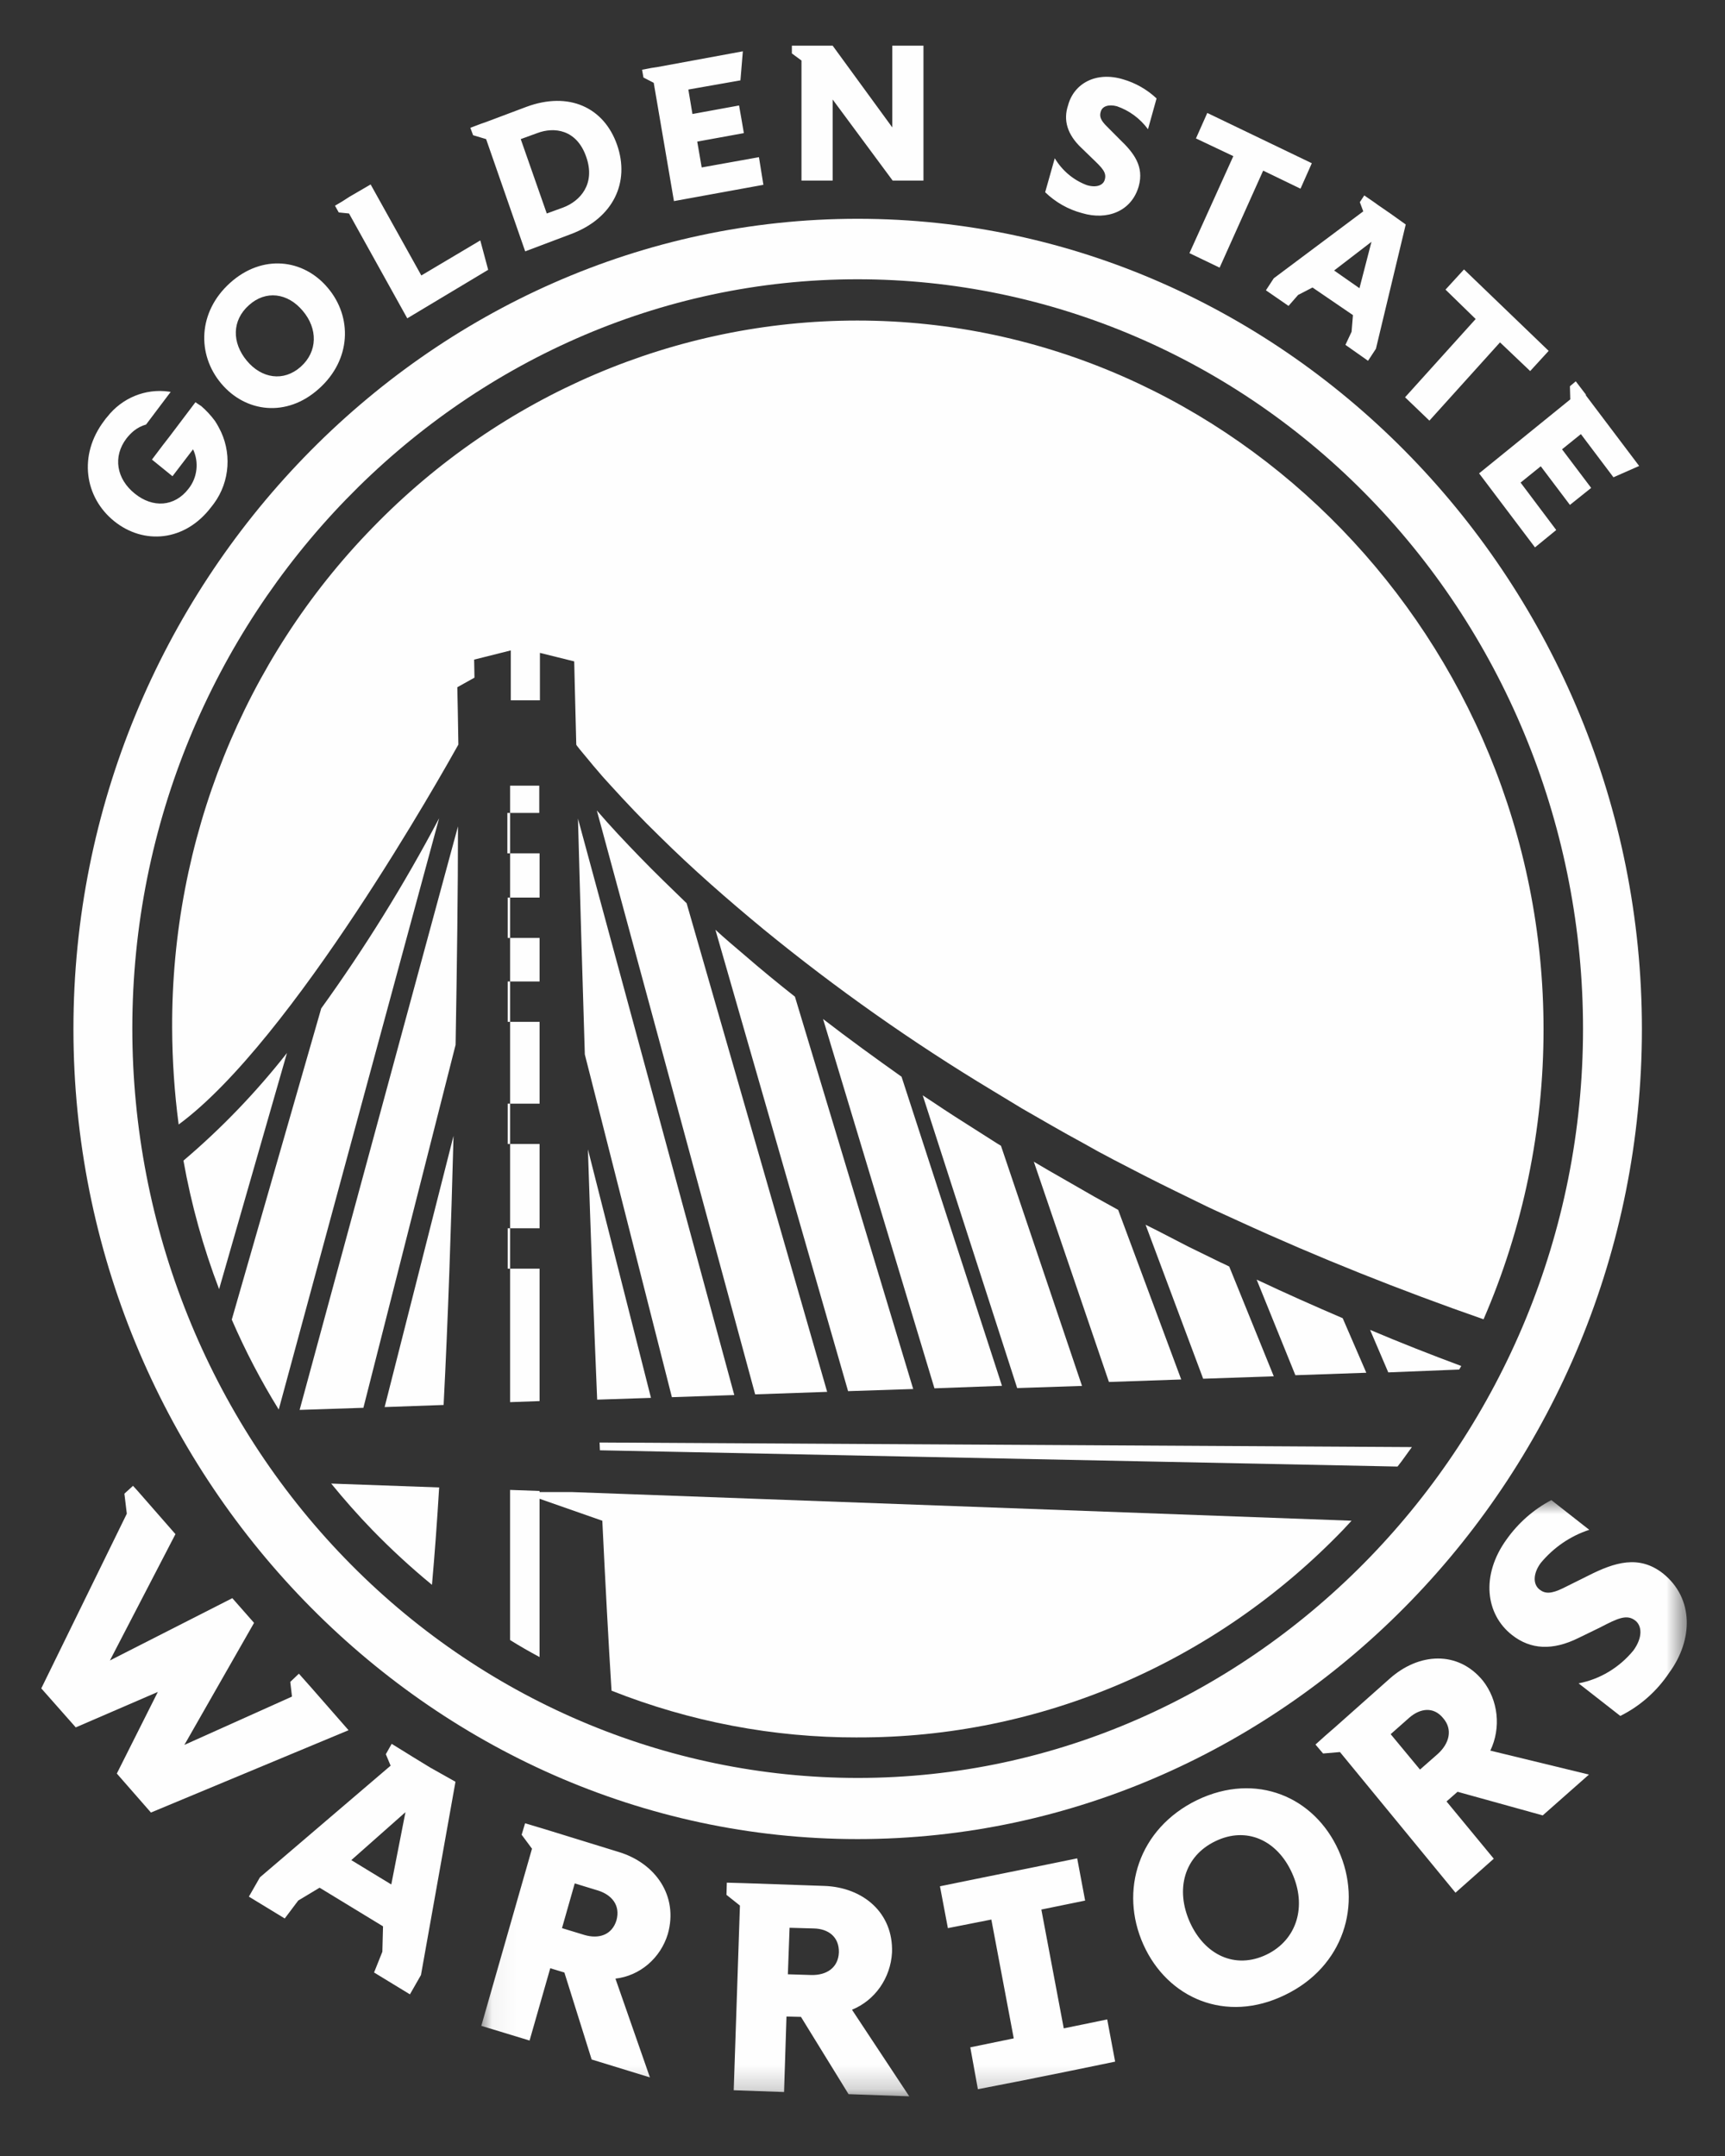 <?xml version="1.0" encoding="UTF-8"?>
<svg width="72px" height="90px" viewBox="0 0 72 90" version="1.1" xmlns="http://www.w3.org/2000/svg" xmlns:xlink="http://www.w3.org/1999/xlink">
    <rect x="0" y="0" width="72" height="90" fill="#333333" stroke="none"/>
    <title>3C991030-3D53-4CEA-871B-3ADDD34661CA</title>
    <defs>
        <polygon id="path-1" points="0.836 89.494 71.554 89.494 71.554 0.07 0.836 0.07"></polygon>
        <polygon id="path-3" points="0.046 0.912 50.362 0.912 50.362 25.801 0.046 25.801"></polygon>
    </defs>
    <g id="v03" stroke="none" stroke-width="1" fill="none" fill-rule="evenodd">
        <g id="Clients-//-Selected---Athletics" transform="translate(-1004, -579)">
            <g id="Athletics-Logos" transform="translate(139, 392)">
                <g id="Row-2" transform="translate(0, 185)">
                    <g id="Golden-State-Warriors" transform="translate(865, 2)">
                        <g id="Group-200">
                            <path d="M45.126,6.163 L45.598,6.621 C45.999,7.005 46.199,7.198 46.113,7.494 C46.056,7.73 45.77,7.848 45.369,7.73 C44.811,7.524 44.337,7.127 44.025,6.606 L43.624,8.025 C44.06,8.446 44.591,8.746 45.169,8.898 C46.214,9.208 47.229,8.824 47.53,7.775 C47.759,6.946 47.33,6.385 46.742,5.823 L46.199,5.277 C45.942,5.025 45.884,4.862 45.942,4.671 C45.999,4.434 46.27,4.345 46.614,4.434 C47.132,4.611 47.586,4.946 47.916,5.394 L48.274,4.109 C47.873,3.733 47.393,3.46 46.872,3.31 C45.742,2.971 44.826,3.488 44.582,4.39 C44.368,5.025 44.554,5.616 45.126,6.164 L45.126,6.163 Z M8.158,16.79 L7.086,18.209 L6.799,18.579 L6.342,19.185 L7.199,19.88 L8.058,18.756 C8.311,19.293 8.238,19.936 7.872,20.398 C7.286,21.166 6.369,21.21 5.625,20.604 C4.868,19.998 4.695,19.067 5.282,18.298 C5.372,18.183 5.472,18.081 5.582,17.988 C5.735,17.865 5.91,17.774 6.098,17.721 L6.542,17.131 L7.099,16.392 L7.127,16.362 L7.042,16.347 C6.07,16.211 5.098,16.61 4.481,17.396 C4.434,17.448 4.391,17.502 4.352,17.559 C3.251,19.008 3.537,20.767 4.767,21.757 C5.998,22.748 7.715,22.615 8.816,21.166 L8.93,21.018 C9.607,20.098 9.686,18.843 9.131,17.84 C9.083,17.748 9.03,17.659 8.974,17.574 C8.806,17.346 8.613,17.137 8.401,16.953 C8.301,16.894 8.23,16.835 8.158,16.791 L8.158,16.79 Z M10.304,15.061 C9.675,14.307 9.675,13.376 10.39,12.74 C11.091,12.105 12.006,12.222 12.637,12.976 C13.266,13.716 13.266,14.676 12.55,15.312 C11.835,15.947 10.919,15.799 10.304,15.061 L10.304,15.061 Z M13.681,12.016 C12.665,10.804 10.949,10.597 9.603,11.809 C8.258,13.021 8.215,14.796 9.231,16.007 C10.247,17.219 11.964,17.44 13.309,16.229 C14.668,15.017 14.711,13.229 13.681,12.016 L13.681,12.016 Z M16.999,13.288 L20.376,11.263 L20.047,10.036 L17.586,11.499 L15.47,7.7 L14.582,8.217 L14.282,8.41 L13.982,8.587 L14.139,8.868 L14.568,8.912 L16.999,13.288 Z M21.735,5.807 L22.422,5.557 C23.123,5.29 24.067,5.394 24.468,6.547 C24.868,7.686 24.21,8.395 23.51,8.661 L22.822,8.912 L21.735,5.807 Z M21.921,10.493 L23.838,9.769 C25.612,9.104 26.299,7.596 25.755,6.044 C25.212,4.492 23.752,3.798 21.964,4.463 L20.276,5.098 L20.062,5.172 L19.632,5.335 L19.747,5.645 L20.29,5.807 L21.921,10.493 Z M28.13,8.395 L31.863,7.715 L31.678,6.561 L29.288,6.99 L29.102,5.911 L31.048,5.557 L30.962,5.053 L30.848,4.403 L28.902,4.759 L28.731,3.738 L30.905,3.355 L31.006,2.142 L27.472,2.793 L27.186,2.837 L26.799,2.911 L26.857,3.236 L27.286,3.457 L28.13,8.395 Z M37.244,5.32 L34.754,1.906 L33.052,1.906 L33.052,2.231 L33.453,2.526 L33.453,7.537 L34.754,7.537 L34.754,4.153 L37.258,7.537 L38.545,7.537 L38.545,1.906 L37.244,1.906 L37.244,5.32 Z" id="Fill-164" fill="#FEFEFE"></path>
                            <path d="M64.311,19.465 L65.527,21.077 L66.414,20.367 L65.198,18.756 L65.985,18.121 L67.344,19.924 L68.417,19.451 L66.185,16.494 L66.2,16.48 L65.771,15.918 L65.527,16.124 L65.542,16.672 L61.736,19.76 L64.069,22.85 L64.956,22.125 L63.468,20.145 L64.311,19.464 L64.311,19.465 Z M60.334,12.09 L61.593,13.317 L58.646,16.584 L59.662,17.559 L62.609,14.292 L63.868,15.49 L64.64,14.647 L61.106,11.247 L60.334,12.09 Z M57.244,10.094 L56.743,12.031 L56.214,11.662 L55.685,11.292 L57.244,10.094 Z M53.166,11.617 L52.838,12.119 L53.782,12.77 L54.182,12.312 L54.783,12.002 L55.627,12.578 L56.471,13.154 L56.414,13.849 L56.157,14.396 L57.101,15.061 L57.43,14.559 L58.674,9.371 L58.031,8.912 L57.516,8.558 L57.373,8.454 L56.943,8.158 L56.758,8.439 L56.901,8.823 L53.166,11.617 Z M49.646,10.567 L50.906,11.173 L52.723,7.123 L54.282,7.877 L54.754,6.814 L50.391,4.715 L49.918,5.779 L51.478,6.518 L49.646,10.568 L49.646,10.567 Z" id="Fill-166" fill="#FEFEFE"></path>
                            <mask id="mask-2" fill="white">
                                <use xlink:href="#path-1"></use>
                            </mask>
                            <g id="Clip-169"></g>
                            <polygon id="Fill-168" fill="#FEFEFE" mask="url(#mask-2)" points="21.292 40.971 22.522 40.971 22.522 39.153 21.292 39.153"></polygon>
                            <polygon id="Fill-170" fill="#FEFEFE" mask="url(#mask-2)" points="21.292 46.071 22.522 46.071 22.522 42.656 21.292 42.656"></polygon>
                            <polygon id="Fill-171" fill="#FEFEFE" mask="url(#mask-2)" points="22.522 35.649 22.522 35.65 22.522 35.621 21.292 35.621 21.292 37.468 22.522 37.468"></polygon>
                            <path d="M23.852,62.284 L22.521,62.284 L22.521,62.239 L21.291,62.195 L21.291,68.462 C21.692,68.714 22.106,68.95 22.521,69.172 L22.521,62.565 L25.14,63.482 C25.268,66.127 25.397,68.551 25.525,70.576 C28.804,71.875 32.286,72.536 35.797,72.528 L35.797,72.527 C43.396,72.548 50.694,69.427 56.056,63.865 L56.413,63.481 L26.269,62.372 L23.852,62.284 Z" id="Fill-172" fill="#FEFEFE" mask="url(#mask-2)"></path>
                            <polygon id="Fill-173" fill="#FEFEFE" mask="url(#mask-2)" points="21.292 51.273 22.522 51.273 22.522 47.755 21.292 47.755"></polygon>
                            <polygon id="Fill-174" fill="#FEFEFE" mask="url(#mask-2)" points="21.191 52.959 21.292 52.959 21.292 51.273 21.191 51.273"></polygon>
                            <polygon id="Fill-175" fill="#FEFEFE" mask="url(#mask-2)" points="22.522 58.487 22.522 52.959 21.292 52.959 21.292 58.531"></polygon>
                            <polygon id="Fill-176" fill="#FEFEFE" mask="url(#mask-2)" points="21.177 35.621 21.292 35.621 21.292 33.936 21.177 33.936"></polygon>
                            <polygon id="Fill-177" fill="#FEFEFE" mask="url(#mask-2)" points="21.292 33.935 22.508 33.935 22.508 32.797 21.292 32.797"></polygon>
                            <path d="M13.408,42.094 L9.674,55.086 L9.674,55.086 C10.237,56.386 10.892,57.641 11.634,58.84 L18.329,34.156 C16.872,36.918 15.227,39.571 13.408,42.094" id="Fill-178" fill="#FEFEFE" mask="url(#mask-2)"></path>
                            <path d="M7.657,48.449 C7.984,50.283 8.483,52.08 9.145,53.814 L11.978,43.956 C10.687,45.6 9.24,47.106 7.657,48.449" id="Fill-179" fill="#FEFEFE" mask="url(#mask-2)"></path>
                            <polygon id="Fill-180" fill="#FEFEFE" mask="url(#mask-2)" points="21.191 39.153 21.292 39.153 21.292 37.468 21.191 37.468"></polygon>
                            <path d="M16.054,58.737 L18.516,58.649 C18.702,55.041 18.83,51.17 18.93,47.414 L18.93,47.414 L16.054,58.737 Z" id="Fill-181" fill="#FEFEFE" mask="url(#mask-2)"></path>
                            <polygon id="Fill-182" fill="#FEFEFE" mask="url(#mask-2)" points="21.191 42.656 21.292 42.656 21.292 40.971 21.191 40.971"></polygon>
                            <polygon id="Fill-183" fill="#FEFEFE" mask="url(#mask-2)" points="21.191 47.755 21.292 47.755 21.292 46.07 21.191 46.07"></polygon>
                            <path d="M15.168,58.767 L19.016,43.616 C19.074,40.261 19.116,37.113 19.116,34.496 L12.506,58.855 L15.168,58.767 Z" id="Fill-184" fill="#FEFEFE" mask="url(#mask-2)"></path>
                            <path d="M15.54,63.866 C16.328,64.677 17.159,65.442 18.03,66.157 C18.143,64.886 18.244,63.526 18.33,62.092 L13.823,61.93 C14.366,62.595 14.939,63.245 15.54,63.866" id="Fill-185" fill="#FEFEFE" mask="url(#mask-2)"></path>
                            <path d="M25.04,60.541 L58.331,61.22 C58.546,60.955 58.731,60.674 58.932,60.407 L25.026,60.216 L25.04,60.541 Z" id="Fill-186" fill="#FEFEFE" mask="url(#mask-2)"></path>
                            <path d="M26.699,35.768 C26.084,35.133 25.483,34.497 24.911,33.832 L31.52,58.206 L34.525,58.102 L28.659,37.705 C28.001,37.068 27.343,36.433 26.699,35.768" id="Fill-187" fill="#FEFEFE" mask="url(#mask-2)"></path>
                            <path d="M24.41,44.016 L28.044,58.324 L30.648,58.235 L30.648,58.235 L24.124,34.172 C24.195,36.92 24.296,40.32 24.41,44.016" id="Fill-188" fill="#FEFEFE" mask="url(#mask-2)"></path>
                            <path d="M27.171,58.353 L24.539,47.976 C24.653,51.451 24.782,55.027 24.925,58.427 L27.171,58.353 Z" id="Fill-189" fill="#FEFEFE" mask="url(#mask-2)"></path>
                            <path d="M57.945,57.289 L60.906,57.17 L60.992,57.022 C59.719,56.549 58.445,56.047 57.186,55.514 L57.945,57.289 Z" id="Fill-190" fill="#FEFEFE" mask="url(#mask-2)"></path>
                            <path d="M35.806,74.218 C27.778,74.218 20.07,70.917 14.396,65.051 C8.716,59.187 5.523,51.225 5.523,42.929 C5.523,25.775 19.186,11.658 35.79,11.658 C43.819,11.658 51.526,14.957 57.201,20.825 C62.88,26.689 66.074,34.651 66.074,42.946 C66.074,60.102 52.411,74.218 35.806,74.218 M35.798,9.133 C17.841,9.133 3.065,24.4 3.065,42.953 C3.065,61.505 17.842,76.771 35.798,76.771 C53.756,76.771 68.532,61.505 68.532,42.953 C68.53,24.4 53.755,9.135 35.798,9.133" id="Fill-191" fill="#FEFEFE" mask="url(#mask-2)"></path>
                            <path d="M35.783,13.381 C28.202,13.381 20.922,16.49 15.555,22.022 L15.555,22.022 C10.17,27.541 7.153,35.071 7.185,42.907 C7.19,44.257 7.28,45.604 7.457,46.941 C12.207,43.453 18.545,32.132 19.132,31.082 C19.117,30.122 19.103,29.309 19.088,28.688 L19.804,28.288 L19.79,27.535 L21.32,27.151 L21.32,29.234 L22.536,29.234 L22.536,27.254 L23.967,27.609 C23.967,27.609 23.996,28.909 24.053,31.082 L24.067,31.112 C24.21,31.304 24.368,31.482 24.525,31.674 C24.682,31.866 24.84,32.058 24.998,32.236 C25.155,32.428 25.326,32.606 25.484,32.783 C26.142,33.507 26.814,34.217 27.515,34.896 C28.902,36.271 30.376,37.557 31.878,38.798 C34.902,41.271 38.09,43.518 41.421,45.523 L42.665,46.277 L43.925,47.001 L44.554,47.357 L45.198,47.711 C45.613,47.948 46.042,48.184 46.471,48.406 L47.758,49.071 L48.402,49.396 L49.06,49.721 L50.362,50.357 C50.791,50.564 51.235,50.756 51.678,50.963 C55.026,52.5 58.446,53.86 61.922,55.073 C63.573,51.266 64.426,47.143 64.426,42.972 C64.426,26.739 51.496,13.381 35.783,13.381" id="Fill-192" fill="#FEFEFE" mask="url(#mask-2)"></path>
                            <path d="M34.354,42.538 L39.003,57.954 L41.821,57.85 L41.822,57.851 L37.63,44.947 C36.528,44.164 35.426,43.366 34.354,42.538" id="Fill-193" fill="#FEFEFE" mask="url(#mask-2)"></path>
                            <path d="M49.304,57.585 L49.304,57.585 L49.304,57.585 Z" id="Fill-194" fill="#FEFEFE" mask="url(#mask-2)"></path>
                            <path d="M57.029,57.304 L56.043,55.027 C54.84,54.51 53.639,53.978 52.452,53.416 L52.452,53.417 L54.068,57.407 L57.029,57.304 Z" id="Fill-195" fill="#FEFEFE" mask="url(#mask-2)"></path>
                            <path d="M50.935,52.693 L49.604,52.042 L48.288,51.362 L47.816,51.126 L50.219,57.554 L53.166,57.452 L51.307,52.87 C51.193,52.811 51.064,52.751 50.935,52.693" id="Fill-196" fill="#FEFEFE" mask="url(#mask-2)"></path>
                            <path d="M31.049,39.847 C30.648,39.508 30.248,39.168 29.861,38.812 L35.398,58.072 L38.116,57.983 L33.18,41.606 C32.45,41.03 31.75,40.454 31.049,39.847" id="Fill-197" fill="#FEFEFE" mask="url(#mask-2)"></path>
                            <path d="M53.166,57.452 L53.166,57.452 L53.166,57.452 Z" id="Fill-198" fill="#FEFEFE" mask="url(#mask-2)"></path>
                            <polygon id="Fill-199" fill="#FEFEFE" mask="url(#mask-2)" points="45.684 49.958 44.397 49.219 43.752 48.849 43.151 48.495 46.286 57.689 49.303 57.585 46.671 50.505"></polygon>
                        </g>
                        <g id="Group-208" transform="translate(1.263, 45)">
                            <path d="M40.345,2.725 L39.078,1.918 C38.458,1.529 37.855,1.127 37.25,0.723 L41.193,12.944 L43.899,12.854 L40.517,2.83 L40.345,2.725 Z" id="Fill-201" fill="#FEFEFE"></path>
                            <g id="Group-205" transform="translate(18.78, 16.708)">
                                <mask id="mask-4" fill="white">
                                    <use xlink:href="#path-3"></use>
                                </mask>
                                <g id="Clip-204"></g>
                                <path d="M4.349,19.065 L3.414,18.78 L3.946,16.913 L4.925,17.212 C5.486,17.391 5.861,17.824 5.688,18.452 C5.501,19.065 4.954,19.244 4.349,19.065 L4.349,19.065 Z M7.833,19.019 C8.279,17.436 7.315,16.062 5.775,15.599 L2.868,14.702 L2.421,14.567 L1.874,14.403 L1.73,14.881 L2.162,15.464 L0.046,22.859 L2.061,23.472 L2.924,20.454 L3.514,20.633 L4.652,24.263 L7.084,25.011 L5.645,20.888 C6.665,20.771 7.527,20.036 7.833,19.02 L7.833,19.019 Z M13.82,20.737 L12.842,20.707 L12.913,18.765 L13.935,18.794 C14.526,18.81 14.986,19.138 14.971,19.796 C14.943,20.438 14.453,20.752 13.82,20.737 L13.82,20.737 Z M17.189,19.796 C17.246,18.138 15.98,17.077 14.367,17.018 L11.33,16.913 L10.87,16.898 L10.294,16.882 L10.279,17.39 L10.841,17.838 L10.582,25.548 L12.683,25.622 L12.784,22.47 L13.389,22.485 L15.375,25.711 L17.908,25.801 L15.518,22.186 C16.477,21.798 17.131,20.862 17.189,19.796 L17.189,19.796 Z M49.632,8.113 C49.114,8.891 48.409,9.514 47.587,9.922 L45.846,8.562 C46.739,8.39 47.547,7.905 48.135,7.187 C48.524,6.65 48.495,6.172 48.22,5.947 C47.862,5.663 47.487,5.842 46.739,6.231 L45.846,6.665 C44.767,7.202 43.846,7.157 43.069,6.545 C41.96,5.679 41.758,4.05 42.838,2.556 C43.329,1.864 43.97,1.3 44.709,0.912 L46.292,2.153 C45.504,2.41 44.801,2.89 44.262,3.542 C43.946,3.976 43.931,4.424 44.219,4.648 C44.449,4.828 44.709,4.828 45.199,4.588 L46.249,4.066 C47.343,3.512 48.365,3.184 49.372,3.976 C50.668,5.022 50.624,6.755 49.632,8.113 L49.632,8.113 Z M39.974,11.504 L39.226,12.161 L38.002,10.683 L38.78,9.995 C39.226,9.607 39.786,9.517 40.19,10.011 C40.607,10.489 40.448,11.071 39.974,11.504 L39.974,11.504 Z M41.844,8.442 C40.809,7.187 39.182,7.277 37.959,8.368 L35.656,10.415 L35.295,10.728 L34.864,11.116 L35.181,11.49 L35.886,11.43 L40.708,17.301 L42.306,15.882 L40.334,13.492 L40.794,13.088 L44.349,14.074 L46.278,12.37 L42.162,11.37 C42.619,10.415 42.494,9.267 41.845,8.442 L41.844,8.442 Z M33.885,16.479 C33.266,15.106 31.985,14.523 30.69,15.149 C29.38,15.777 29.006,17.166 29.625,18.541 C30.244,19.901 31.51,20.513 32.82,19.886 C34.115,19.259 34.504,17.838 33.885,16.479 L33.885,16.479 Z M35.828,15.538 C36.835,17.779 36.044,20.394 33.583,21.574 C31.122,22.769 28.689,21.709 27.681,19.467 C26.674,17.227 27.466,14.627 29.927,13.432 C32.388,12.251 34.82,13.298 35.828,15.538 L35.828,15.538 Z M25.249,17.629 L24.918,15.867 L23.09,16.241 L21.017,16.66 L19.19,17.033 L19.521,18.78 L21.335,18.422 L22.27,23.382 L20.456,23.756 L20.773,25.504 L22.615,25.145 L24.688,24.727 L26.502,24.353 L26.171,22.591 L24.357,22.964 L23.422,18.004 L25.25,17.63 L25.249,17.629 Z" id="Fill-203" fill="#FEFEFE" mask="url(#mask-4)"></path>
                            </g>
                            <path d="M11.73,25.449 L11.212,24.866 L10.853,25.209 L10.924,25.822 L6.433,27.839 L9.341,22.745 L8.434,21.714 L3.325,24.314 L6.06,19.041 L4.491,17.247 L4.289,17.024 L3.929,17.352 L4.03,18.188 L0.46,25.48 L1.899,27.108 L5.325,25.628 L3.613,29.035 L5.037,30.663 L13.285,27.226 L11.73,25.449 Z M14.235,33.158 L13.4,32.649 L15.66,30.648 L15.069,33.665 L14.235,33.158 Z M16.71,28.795 L15.977,28.347 L15.689,28.168 L15.085,27.795 L14.841,28.228 L15.041,28.706 L9.586,33.367 L9.125,34.173 L10.622,35.085 L11.184,34.337 L12.076,33.8 L13.401,34.607 L14.724,35.413 L14.696,36.474 L14.35,37.34 L15.847,38.252 L16.308,37.445 L17.748,29.378 L16.711,28.795 L16.71,28.795 Z" id="Fill-206" fill="#FEFEFE"></path>
                        </g>
                    </g>
                </g>
            </g>
        </g>
    </g>
</svg>